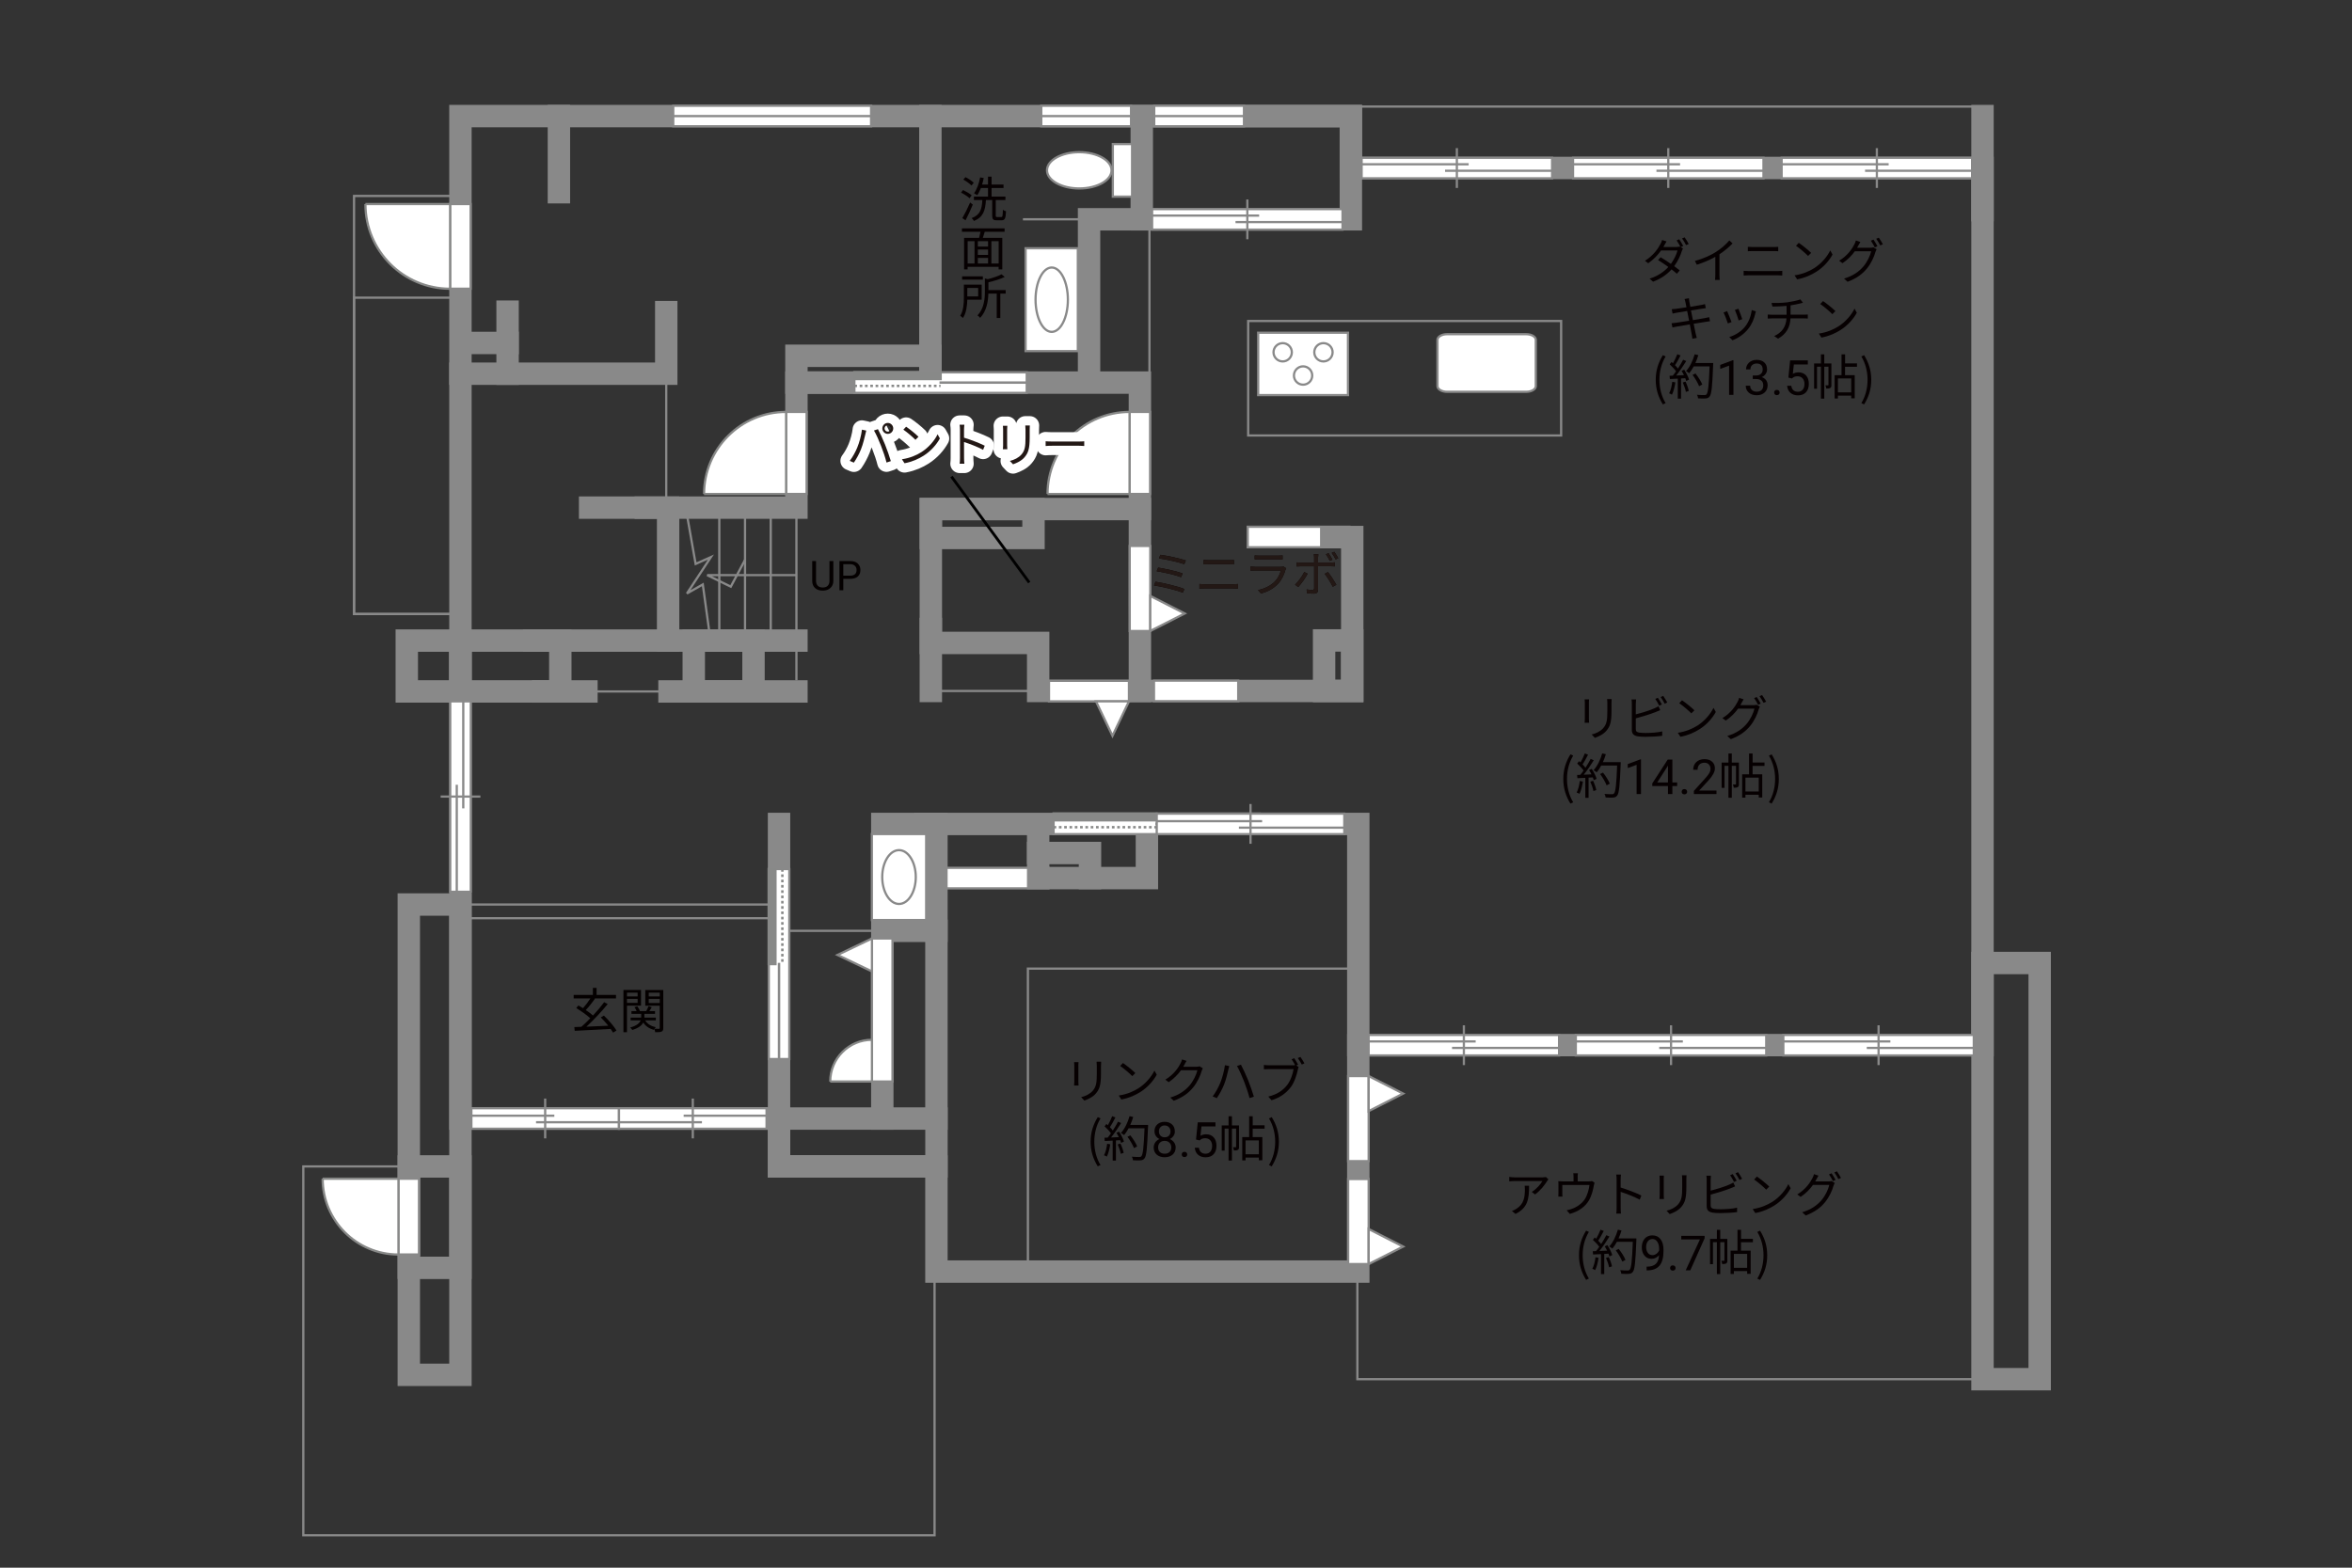 <?xml version="1.0" encoding="UTF-8"?><svg xmlns="http://www.w3.org/2000/svg" viewBox="0 0 630 420"><rect x="0" y="0" width="630" height="420" fill="#333333" stroke="none"/><defs><style>.cls-1,.cls-2,.cls-3,.cls-4,.cls-5,.cls-6,.cls-7{fill:none;}.cls-1,.cls-8,.cls-9,.cls-10,.cls-11,.cls-12{stroke-width:0px;}.cls-13{stroke:#000;stroke-width:.75px;}.cls-13,.cls-2{stroke-linejoin:round;}.cls-13,.cls-9{fill:#231815;}.cls-14,.cls-15,.cls-5{stroke-width:.6px;}.cls-14,.cls-15,.cls-10{fill:#fff;}.cls-14,.cls-4,.cls-6{stroke:#888988;}.cls-15,.cls-3,.cls-5,.cls-7{stroke:#898989;}.cls-2{stroke:#fff;stroke-width:5px;}.cls-3,.cls-4,.cls-6{stroke-width:.65px;}.cls-6{stroke-dasharray:0 0 0 0 .71 0 0 .71;}.cls-8{fill:#888988;}.cls-11{fill:#040000;}.cls-12{fill:#060001;}.cls-7{stroke-linecap:square;stroke-width:6px;}</style></defs><g id="kan"><polygon class="cls-15" points="248.08 238 248.08 232.5 280.83 232.5 280.83 238 248.08 238 248.08 238"/><rect class="cls-5" x="94.83" y="52.5" width="28.5" height="112"/><rect class="cls-5" x="94.83" y="79.75" width="29" height="84.75"/><line class="cls-5" x1="178.46" y1="100.12" x2="178.46" y2="136"/><line class="cls-5" x1="213.33" y1="136" x2="213.33" y2="173.5"/><line class="cls-5" x1="206.45" y1="136" x2="206.45" y2="173.5"/><line class="cls-5" x1="199.56" y1="136" x2="199.56" y2="173.5"/><line class="cls-5" x1="192.67" y1="136" x2="192.67" y2="173.5"/><polyline class="cls-5" points="183.67 136 186.33 151.08 190.42 149.25 184 159 188.25 156.58 190.17 170.58"/><polyline class="cls-5" points="213.33 154.08 189.42 154.08 195.75 157.17 199.56 150"/><line class="cls-5" x1="179.33" y1="185.25" x2="150.08" y2="185.25"/><line class="cls-5" x1="213.33" y1="170.25" x2="213.33" y2="182.25"/><line class="cls-5" x1="280.58" y1="185.12" x2="249.33" y2="185.12"/><rect class="cls-5" x="123.33" y="242.33" width="85.33" height="3.67"/><polyline class="cls-5" points="113.33 312.5 81.24 312.5 81.24 411.32 250.33 411.32 250.33 336"/><line class="cls-5" x1="238.58" y1="249.38" x2="208.67" y2="249.38"/><rect class="cls-5" x="275.33" y="259.5" width="88.5" height="81.17"/><rect class="cls-5" x="363.58" y="281" width="167.44" height="88.5"/><rect class="cls-5" x="334.33" y="86" width="83.83" height="30.67"/><polyline class="cls-5" points="307.89 102.5 307.89 58.75 274 58.75"/><line class="cls-5" x1="355.33" y1="28.55" x2="533.63" y2="28.55"/></g><g id="_外壁"><polygon class="cls-15" points="334.21 146.62 334.21 141.12 361.46 141.12 361.46 146.62 334.21 146.62 334.21 146.62"/><polygon class="cls-7" points="128.58 31.1 361.84 31.1 361.84 45 531.03 45 531.03 280 363.83 280 363.83 340.67 250.83 340.67 250.83 312.5 208.67 312.5 208.67 299.67 123.33 299.67 123.33 31.1 128.58 31.1"/><line class="cls-7" x1="531.03" y1="56.33" x2="531.03" y2="31.1"/><rect class="cls-7" x="109.5" y="242.33" width="13.83" height="126"/><rect class="cls-7" x="109.5" y="312.5" width="13.83" height="27.17"/><rect class="cls-7" x="108.96" y="171.62" width="14.37" height="13.62"/><rect class="cls-7" x="123.33" y="171.62" width="26.75" height="13.62"/><line class="cls-7" x1="143.08" y1="171.62" x2="213.33" y2="171.62"/><line class="cls-7" x1="145.46" y1="185.25" x2="157.08" y2="185.25"/><line class="cls-7" x1="179.33" y1="185.25" x2="213.33" y2="185.25"/><rect class="cls-7" x="185.83" y="171.62" width="16" height="13.62"/><polyline class="cls-7" points="178.96 171.62 178.96 136 158.07 136"/><polyline class="cls-7" points="172.96 136 213.33 136 213.33 102.5 249.21 102.5 249.21 31.1"/><rect class="cls-7" x="305.83" y="31.1" width="56.01" height="27.65"/><polyline class="cls-7" points="307.33 58.75 291.71 58.75 291.71 102.5 245.58 102.5 305.33 102.5 305.33 185.12 324.71 185.12 362.21 185.12 362.21 143.88 356.58 143.88"/><polyline class="cls-7" points="305.33 185.12 278.08 185.12 278.08 172.25 249.33 172.25 249.33 136.38 305.33 136.38"/><rect class="cls-7" x="249.33" y="136.38" width="27.5" height="7.75"/><line class="cls-7" x1="249.33" y1="168.5" x2="249.33" y2="185.12"/><polyline class="cls-7" points="178.46 83.62 178.46 100.12 123.33 100.12"/><line class="cls-7" x1="135.96" y1="83.5" x2="135.96" y2="100.12"/><line class="cls-7" x1="135.96" y1="91.88" x2="124.58" y2="91.88"/><line class="cls-7" x1="149.71" y1="51.5" x2="149.71" y2="31.1"/><rect class="cls-7" x="213.33" y="95.32" width="35.87" height="7.18"/><rect class="cls-7" x="208.67" y="299.67" width="42.17" height="12.83"/><line class="cls-7" x1="208.67" y1="299.67" x2="208.67" y2="220.75"/><polyline class="cls-7" points="250.83 299.67 250.83 220.75 236.33 220.75"/><polyline class="cls-7" points="247.83 220.75 363.83 220.75 363.83 280"/><polyline class="cls-7" points="307.21 222.62 307.21 235.25 278.08 235.25 278.08 223"/><polyline class="cls-7" points="278.08 228.53 291.96 228.53 291.96 235.25"/><polyline class="cls-7" points="250.83 249.38 236.33 249.38 236.33 299.67"/><rect class="cls-7" x="531.03" y="258" width="15.31" height="111.5"/><rect class="cls-7" x="354.67" y="171.58" width="7.54" height="13.54"/></g><g id="_建距"><polygon class="cls-15" points="282.21 220.75 282.21 223.48 337.45 223.48 337.45 217.98 282.21 217.98 282.21 220.75"/><rect class="cls-8" x="282.21" y="217.98" width="27.62" height="1.78"/><rect class="cls-4" x="282.21" y="217.98" width="27.62" height="1.78"/><line class="cls-6" x1="282.21" y1="221.62" x2="309.83" y2="221.62"/><path class="cls-10" d="m309.83,220.72l27.62.07-27.62-.07Z"/><line class="cls-3" x1="309.48" y1="220.72" x2="337.52" y2="220.72"/><polygon class="cls-15" points="305.33 132.34 308.06 132.34 308.06 110.36 302.56 110.36 302.56 132.34 305.33 132.34"/><path class="cls-14" d="m280.59,132.34h21.97v-21.98c-12.14,0-21.97,9.84-21.97,21.98"/><polygon class="cls-15" points="213.33 132.34 216.06 132.34 216.06 110.36 210.56 110.36 210.56 132.34 213.33 132.34"/><path class="cls-14" d="m188.59,132.34h21.97v-21.98c-12.14,0-21.97,9.84-21.97,21.98"/><polygon class="cls-15" points="109.5 315.79 112.23 315.79 112.23 336.09 106.73 336.09 106.73 315.79 109.5 315.79"/><path class="cls-14" d="m86.42,315.79h20.31v20.31c-11.22,0-20.31-9.09-20.31-20.31"/><polygon class="cls-15" points="123.33 54.67 126.06 54.67 126.06 77.35 120.56 77.35 120.56 54.67 123.33 54.67"/><path class="cls-14" d="m97.88,54.67h22.68v22.69c-12.53,0-22.68-10.16-22.68-22.69"/><polygon class="cls-15" points="302.4 185.12 302.4 182.4 280.98 182.4 280.98 187.9 302.4 187.9 302.4 185.12"/><line class="cls-1" x1="280.98" y1="185.13" x2="302.4" y2="185.12"/><polygon class="cls-15" points="302.4 187.9 297.99 197.13 293.57 187.9 302.4 187.9"/><polygon class="cls-15" points="236.33 251.43 239.06 251.43 239.06 289.75 233.56 289.75 233.56 251.43 236.33 251.43"/><polygon class="cls-15" points="233.56 251.43 224.33 255.84 233.56 260.25 233.56 251.43"/><polygon class="cls-15" points="305.33 169.05 302.61 169.05 302.6 146.27 308.11 146.27 308.11 169.05 305.33 169.05"/><line class="cls-1" x1="305.33" y1="146.27" x2="305.33" y2="169.05"/><polygon class="cls-15" points="308.11 169.05 317.34 164.36 308.11 159.66 308.11 169.05"/><polygon class="cls-15" points="363.83 288.29 361.11 288.29 361.11 311.08 366.61 311.08 366.61 288.29 363.83 288.29"/><line class="cls-1" x1="363.83" y1="311.08" x2="363.83" y2="288.29"/><polygon class="cls-15" points="366.61 288.29 375.84 292.98 366.61 297.68 366.61 288.29"/><polygon class="cls-15" points="363.83 338.66 361.11 338.66 361.11 315.87 366.61 315.87 366.61 338.66 363.83 338.66"/><line class="cls-1" x1="363.83" y1="315.87" x2="363.83" y2="338.66"/><polygon class="cls-15" points="366.61 338.66 375.84 333.97 366.61 329.27 366.61 338.66"/><polygon class="cls-15" points="278.91 31.1 278.91 33.83 302.96 33.83 302.96 28.33 278.91 28.33 278.91 31.1"/><line class="cls-5" x1="302.96" y1="31.1" x2="278.91" y2="31.1"/><polygon class="cls-15" points="309.16 31.1 309.16 33.83 333.21 33.83 333.21 28.33 309.16 28.33 309.16 31.1"/><line class="cls-5" x1="333.21" y1="31.1" x2="309.16" y2="31.1"/><polygon class="cls-15" points="180.33 31.1 180.33 33.83 233.33 33.83 233.33 28.33 180.33 28.33 180.33 31.1"/><line class="cls-5" x1="233.33" y1="31.1" x2="180.33" y2="31.1"/><polygon class="cls-15" points="309.1 185.12 309.1 187.85 331.67 187.85 331.67 182.35 309.1 182.35 309.1 185.12"/><polygon class="cls-15" points="309.84 220.75 309.84 223.48 360.08 223.48 360.08 217.98 309.84 217.98 309.84 220.75"/><line class="cls-5" x1="334.96" y1="215.4" x2="334.96" y2="226.06"/><line class="cls-5" x1="338.07" y1="220" x2="309.84" y2="220"/><line class="cls-5" x1="360.08" y1="221.74" x2="331.85" y2="221.74"/><polygon class="cls-15" points="228.85 102.53 228.85 105.26 275.02 105.26 275.02 99.76 228.85 99.76 228.85 102.53"/><rect class="cls-8" x="228.85" y="99.76" width="23.09" height="1.78"/><rect class="cls-4" x="228.85" y="99.76" width="23.09" height="1.78"/><line class="cls-6" x1="228.85" y1="103.39" x2="251.94" y2="103.39"/><path class="cls-10" d="m251.94,102.5l23.09.07-23.09-.07Z"/><line class="cls-3" x1="251.65" y1="102.5" x2="275.08" y2="102.5"/><polygon class="cls-15" points="208.69 232.83 211.42 232.83 211.42 283.73 205.92 283.73 205.92 232.83 208.69 232.83"/><rect class="cls-8" x="205.92" y="232.83" width="1.78" height="25.45"/><rect class="cls-4" x="205.92" y="232.83" width="1.78" height="25.45"/><line class="cls-6" x1="209.56" y1="232.83" x2="209.56" y2="258.28"/><path class="cls-10" d="m208.67,258.28l.07,25.45-.07-25.45Z"/><line class="cls-3" x1="208.67" y1="257.96" x2="208.67" y2="283.8"/><path class="cls-14" d="m222.38,289.75h11.18v-11.18c-6.17,0-11.18,5-11.18,11.18"/><polygon class="cls-15" points="126.26 299.67 126.26 302.4 165.8 302.4 165.8 296.9 126.26 296.9 126.26 299.67"/><line class="cls-5" x1="146.03" y1="294.32" x2="146.03" y2="304.98"/><line class="cls-5" x1="148.48" y1="298.91" x2="126.26" y2="298.91"/><line class="cls-5" x1="165.8" y1="300.66" x2="143.58" y2="300.66"/><polygon class="cls-15" points="123.33 187.9 120.6 187.9 120.6 238.92 126.11 238.92 126.11 187.9 123.33 187.9"/><line class="cls-5" x1="128.68" y1="213.41" x2="118.03" y2="213.41"/><line class="cls-5" x1="124.09" y1="216.57" x2="124.09" y2="187.9"/><line class="cls-5" x1="122.35" y1="238.92" x2="122.35" y2="210.25"/><polygon class="cls-15" points="205.33 299.67 205.33 302.4 165.8 302.4 165.8 296.9 205.33 296.9 205.33 299.67"/><line class="cls-5" x1="185.57" y1="294.32" x2="185.57" y2="304.98"/><line class="cls-5" x1="183.12" y1="298.91" x2="205.33" y2="298.91"/><line class="cls-5" x1="165.8" y1="300.66" x2="188.02" y2="300.66"/><polygon class="cls-15" points="359.61 58.75 359.61 56.02 308.6 56.02 308.6 61.52 359.61 61.52 359.61 58.75"/><line class="cls-5" x1="334.11" y1="64.1" x2="334.11" y2="53.44"/><line class="cls-5" x1="330.94" y1="59.5" x2="359.61" y2="59.5"/><line class="cls-5" x1="308.6" y1="57.76" x2="337.27" y2="57.76"/><polygon class="cls-15" points="415.74 45 415.74 42.27 364.72 42.27 364.72 47.77 415.74 47.77 415.74 45"/><line class="cls-5" x1="390.23" y1="50.35" x2="390.23" y2="39.69"/><line class="cls-5" x1="387.07" y1="45.75" x2="415.74" y2="45.75"/><line class="cls-5" x1="364.72" y1="44.01" x2="393.39" y2="44.01"/><polygon class="cls-15" points="472.36 45 472.36 42.27 421.35 42.27 421.35 47.77 472.36 47.77 472.36 45"/><line class="cls-5" x1="446.86" y1="50.35" x2="446.86" y2="39.69"/><line class="cls-5" x1="443.69" y1="45.75" x2="472.36" y2="45.75"/><line class="cls-5" x1="421.35" y1="44.01" x2="450.02" y2="44.01"/><polygon class="cls-15" points="528.24 45 528.24 42.27 477.22 42.27 477.22 47.77 528.24 47.77 528.24 45"/><line class="cls-5" x1="502.73" y1="50.35" x2="502.73" y2="39.69"/><line class="cls-5" x1="499.57" y1="45.75" x2="528.24" y2="45.75"/><line class="cls-5" x1="477.22" y1="44.01" x2="505.89" y2="44.01"/><polygon class="cls-15" points="417.61 280 417.61 277.27 366.6 277.27 366.6 282.77 417.61 282.77 417.61 280"/><line class="cls-5" x1="392.11" y1="285.35" x2="392.11" y2="274.69"/><line class="cls-5" x1="388.94" y1="280.75" x2="417.61" y2="280.75"/><line class="cls-5" x1="366.6" y1="279.01" x2="395.27" y2="279.01"/><polygon class="cls-15" points="473.1 280 473.1 277.27 422.09 277.27 422.09 282.77 473.1 282.77 473.1 280"/><line class="cls-5" x1="447.6" y1="285.35" x2="447.6" y2="274.69"/><line class="cls-5" x1="444.44" y1="280.75" x2="473.1" y2="280.75"/><line class="cls-5" x1="422.09" y1="279.01" x2="450.76" y2="279.01"/><polygon class="cls-15" points="528.7 280 528.7 277.27 477.68 277.27 477.68 282.77 528.7 282.77 528.7 280"/><line class="cls-5" x1="503.19" y1="285.35" x2="503.19" y2="274.69"/><line class="cls-5" x1="500.03" y1="280.75" x2="528.7" y2="280.75"/><line class="cls-5" x1="477.68" y1="279.01" x2="506.35" y2="279.01"/><path class="cls-15" d="m411.37,91.04c0-.84-1.16-1.51-2.58-1.51h-21.16c-1.42,0-2.59.67-2.59,1.51v12.41c0,.83,1.16,1.52,2.59,1.52h21.16c1.43,0,2.58-.68,2.58-1.52v-12.41Z"/><rect class="cls-15" x="337.01" y="89.14" width="24.06" height="16.71"/><path class="cls-15" d="m352.04,94.38c0,1.35,1.1,2.45,2.45,2.45s2.46-1.1,2.46-2.45-1.1-2.45-2.46-2.45-2.45,1.1-2.45,2.45Z"/><path class="cls-15" d="m341.12,94.38c0,1.35,1.11,2.45,2.46,2.45s2.45-1.1,2.45-2.45-1.1-2.45-2.45-2.45-2.46,1.1-2.46,2.45Z"/><path class="cls-15" d="m346.59,100.61c0,1.35,1.1,2.45,2.45,2.45s2.45-1.09,2.45-2.45-1.1-2.46-2.45-2.46-2.45,1.1-2.45,2.46Z"/><rect class="cls-15" x="298.08" y="38.59" width="5.16" height="14.09"/><path class="cls-15" d="m289.09,50.49c4.77,0,8.65-2.17,8.65-4.86,0-2.68-3.88-4.86-8.65-4.86s-8.64,2.17-8.64,4.86c0,2.68,3.87,4.86,8.64,4.86Z"/><rect class="cls-15" x="274.71" y="66.51" width="14" height="27.55"/><path class="cls-5" d="m281.71,71.67c2.39,0,4.33,3.86,4.33,8.62s-1.94,8.62-4.33,8.62-4.33-3.86-4.33-8.62,1.94-8.62,4.33-8.62Z"/><rect class="cls-15" x="233.54" y="223.45" width="14.54" height="23.04"/><path class="cls-5" d="m240.81,227.76c2.48,0,4.49,3.23,4.49,7.21s-2.01,7.21-4.49,7.21-4.5-3.23-4.5-7.21,2.02-7.21,4.5-7.21Z"/></g><g id="_文字"><path class="cls-11" d="m164.21,276.63c-.17-.29-.38-.62-.64-.97-3.5.19-7.19.38-9.63.51l-.1-1.01c.56-.01,1.2-.04,1.89-.07.74-.65,1.57-1.44,2.39-2.29-.96-.87-2.52-1.98-3.77-2.74l.6-.69c.38.22.79.47,1.21.73.68-.75,1.44-1.77,1.98-2.61h-4.48v-.95h5.15v-1.88h.99v1.88h5.2v.95h-5.79l.16.07c-.73,1.03-1.66,2.21-2.47,3.04.73.49,1.43,1,1.94,1.46,1.12-1.2,2.18-2.46,2.99-3.56l.95.49c-1.62,2-3.84,4.36-5.71,6.07,1.79-.08,3.85-.17,5.86-.26-.62-.78-1.34-1.57-2-2.22l.83-.49c1.3,1.22,2.7,2.89,3.37,3.99l-.9.57Z"/><path class="cls-11" d="m167.94,269.41v7.14h-.95v-11.32h4.71v4.19h-3.76Zm0-3.46v1h2.85v-1h-2.85Zm2.85,2.74v-1.08h-2.85v1.08h2.85Zm6.88,6.7c0,.52-.1.81-.46.98-.33.16-.88.17-1.7.17-.03-.23-.14-.61-.26-.86-.05.08-.1.16-.13.22-1.27-.34-2.22-1.01-2.82-1.95-.38.73-1.2,1.46-2.93,1.99-.12-.18-.38-.48-.57-.65,1.83-.51,2.55-1.25,2.81-1.92h-2.69v-.74h2.83v-1.01h-2.61v-.73h1.39c-.13-.34-.35-.75-.58-1.05l.75-.25c.31.4.61.94.7,1.3h1.69c.22-.4.49-.94.62-1.33l.87.29c-.22.35-.46.73-.66,1.04h1.53v.73h-2.85v1.01h3.07v.74h-2.86c.55.92,1.52,1.56,2.85,1.82-.12.1-.26.27-.38.43.55.03,1.05.03,1.21.01.17,0,.22-.07.22-.25v-5.95h-3.87v-4.2h4.82v10.17Zm-3.9-9.44v1h2.95v-1h-2.95Zm2.95,2.77v-1.11h-2.95v1.11h2.95Z"/><path class="cls-11" d="m230.87,115.11l1.16.25c-.08.29-.18.66-.23.94-.18.82-.64,2.74-1.18,4.07-.48,1.2-1.18,2.53-1.91,3.57l-1.1-.47c.82-1.08,1.55-2.44,2-3.54.56-1.34,1.1-3.31,1.27-4.82Zm3.24.22l1.05-.35c.52.94,1.35,2.73,1.9,4.11.53,1.29,1.22,3.28,1.56,4.45l-1.16.38c-.32-1.33-.92-3.08-1.47-4.47-.52-1.34-1.31-3.15-1.89-4.11Zm3.69-2.02c.79,0,1.46.66,1.46,1.47s-.66,1.46-1.46,1.46-1.46-.65-1.46-1.46.65-1.47,1.46-1.47Zm0,2.33c.47,0,.86-.39.86-.86s-.39-.87-.86-.87-.86.39-.86.87.38.86.86.86Z"/><path class="cls-11" d="m246.8,121.13c2-1.26,3.59-3.19,4.34-4.78l.62,1.11c-.88,1.62-2.41,3.39-4.37,4.63-1.3.82-2.94,1.61-5.11,2.02l-.69-1.07c2.27-.34,3.97-1.13,5.2-1.9Zm-.77-4.12l-.82.82c-.65-.68-2.27-2.07-3.24-2.72l.74-.79c.92.61,2.59,1.96,3.31,2.69Z"/><path class="cls-11" d="m257.14,115.14c0-.36-.03-.95-.1-1.35h1.27c-.04.4-.09.96-.09,1.35v2.12c1.72.52,4.19,1.46,5.55,2.15l-.44,1.1c-1.42-.77-3.67-1.64-5.11-2.09.01,1.95.01,3.91.01,4.29,0,.4.03,1.1.08,1.53h-1.26c.06-.42.09-1.05.09-1.53v-7.57Z"/><path class="cls-11" d="m269.77,115.02v4.34c0,.33.03.75.05.99h-1.2c.03-.19.07-.61.07-1v-4.33c0-.23-.03-.69-.05-.94h1.18c-.03.25-.05.62-.05.94Zm6.04.09v2.11c0,3.12-.43,4.15-1.37,5.27-.84,1.01-2.15,1.57-3.09,1.9l-.85-.9c1.2-.3,2.3-.82,3.11-1.73.92-1.08,1.08-2.13,1.08-4.59v-2.05c0-.44-.03-.81-.06-1.13h1.22c-.03.32-.04.69-.04,1.13Z"/><path class="cls-11" d="m281.9,118.29h7.12c.65,0,1.12-.04,1.4-.07v1.27c-.26-.01-.81-.07-1.39-.07h-7.14c-.72,0-1.4.03-1.81.07v-1.27c.39.03,1.08.07,1.81.07Z"/><path class="cls-2" d="m230.87,115.11l1.16.25c-.08.29-.18.66-.23.94-.18.82-.64,2.74-1.18,4.07-.48,1.2-1.18,2.53-1.91,3.57l-1.1-.47c.82-1.08,1.55-2.44,2-3.54.56-1.34,1.1-3.31,1.27-4.82Zm3.24.22l1.05-.35c.52.94,1.35,2.73,1.9,4.11.53,1.29,1.22,3.28,1.56,4.45l-1.16.38c-.32-1.33-.92-3.08-1.47-4.47-.52-1.34-1.31-3.15-1.89-4.11Zm3.69-2.02c.79,0,1.46.66,1.46,1.47s-.66,1.46-1.46,1.46-1.46-.65-1.46-1.46.65-1.47,1.46-1.47Zm0,2.33c.47,0,.86-.39.86-.86s-.39-.87-.86-.87-.86.39-.86.87.38.86.86.86Z"/><path class="cls-2" d="m246.8,121.13c2-1.26,3.59-3.19,4.34-4.78l.62,1.11c-.88,1.62-2.41,3.39-4.37,4.63-1.3.82-2.94,1.61-5.11,2.02l-.69-1.07c2.27-.34,3.97-1.13,5.2-1.9Zm-.77-4.12l-.82.82c-.65-.68-2.27-2.07-3.24-2.72l.74-.79c.92.61,2.59,1.96,3.31,2.69Z"/><path class="cls-2" d="m257.14,115.14c0-.36-.03-.95-.1-1.35h1.27c-.04.4-.09.96-.09,1.35v2.12c1.72.52,4.19,1.46,5.55,2.15l-.44,1.1c-1.42-.77-3.67-1.64-5.11-2.09.01,1.95.01,3.91.01,4.29,0,.4.03,1.1.08,1.53h-1.26c.06-.42.09-1.05.09-1.53v-7.57Z"/><path class="cls-2" d="m269.77,115.02v4.34c0,.33.03.75.05.99h-1.2c.03-.19.07-.61.07-1v-4.33c0-.23-.03-.69-.05-.94h1.18c-.03.25-.05.62-.05.94Zm6.04.09v2.11c0,3.12-.43,4.15-1.37,5.27-.84,1.01-2.15,1.57-3.09,1.9l-.85-.9c1.2-.3,2.3-.82,3.11-1.73.92-1.08,1.08-2.13,1.08-4.59v-2.05c0-.44-.03-.81-.06-1.13h1.22c-.03.32-.04.69-.04,1.13Z"/><path class="cls-2" d="m281.9,118.29h7.12c.65,0,1.12-.04,1.4-.07v1.27c-.26-.01-.81-.07-1.39-.07h-7.14c-.72,0-1.4.03-1.81.07v-1.27c.39.03,1.08.07,1.81.07Z"/><path class="cls-9" d="m230.87,115.11l1.16.25c-.08.29-.18.66-.23.94-.18.82-.64,2.74-1.18,4.07-.48,1.2-1.18,2.53-1.91,3.57l-1.1-.47c.82-1.08,1.55-2.44,2-3.54.56-1.34,1.1-3.31,1.27-4.82Zm3.24.22l1.05-.35c.52.94,1.35,2.73,1.9,4.11.53,1.29,1.22,3.28,1.56,4.45l-1.16.38c-.32-1.33-.92-3.08-1.47-4.47-.52-1.34-1.31-3.15-1.89-4.11Zm3.69-2.02c.79,0,1.46.66,1.46,1.47s-.66,1.46-1.46,1.46-1.46-.65-1.46-1.46.65-1.47,1.46-1.47Zm0,2.33c.47,0,.86-.39.86-.86s-.39-.87-.86-.87-.86.39-.86.87.38.86.86.86Z"/><path class="cls-9" d="m246.8,121.13c2-1.26,3.59-3.19,4.34-4.78l.62,1.11c-.88,1.62-2.41,3.39-4.37,4.63-1.3.82-2.94,1.61-5.11,2.02l-.69-1.07c2.27-.34,3.97-1.13,5.2-1.9Zm-.77-4.12l-.82.82c-.65-.68-2.27-2.07-3.24-2.72l.74-.79c.92.61,2.59,1.96,3.31,2.69Z"/><path class="cls-9" d="m257.14,115.14c0-.36-.03-.95-.1-1.35h1.27c-.04.4-.09.96-.09,1.35v2.12c1.72.52,4.19,1.46,5.55,2.15l-.44,1.1c-1.42-.77-3.67-1.64-5.11-2.09.01,1.95.01,3.91.01,4.29,0,.4.03,1.1.08,1.53h-1.26c.06-.42.09-1.05.09-1.53v-7.57Z"/><path class="cls-9" d="m269.77,115.02v4.34c0,.33.03.75.05.99h-1.2c.03-.19.07-.61.07-1v-4.33c0-.23-.03-.69-.05-.94h1.18c-.03.25-.05.62-.05.94Zm6.04.09v2.11c0,3.12-.43,4.15-1.37,5.27-.84,1.01-2.15,1.57-3.09,1.9l-.85-.9c1.2-.3,2.3-.82,3.11-1.73.92-1.08,1.08-2.13,1.08-4.59v-2.05c0-.44-.03-.81-.06-1.13h1.22c-.03.32-.04.69-.04,1.13Z"/><path class="cls-9" d="m281.9,118.29h7.12c.65,0,1.12-.04,1.4-.07v1.27c-.26-.01-.81-.07-1.39-.07h-7.14c-.72,0-1.4.03-1.81.07v-1.27c.39.03,1.08.07,1.81.07Z"/><path class="cls-11" d="m317.25,157.8l-.44,1c-1.73-.75-5.59-1.63-7.7-1.96l.4-.99c2.18.34,5.95,1.23,7.73,1.95Zm-.47-4.17l-.42,1c-1.51-.6-4.68-1.31-6.53-1.59l.39-.98c1.78.3,4.93.96,6.55,1.56Zm.86-3.48l-.42,1c-1.59-.57-4.99-1.31-6.79-1.55l.38-.96c1.69.21,5.19.94,6.83,1.51Z"/><path class="cls-11" d="m322.64,156.52h7.79c.39,0,.81-.03,1.18-.06v1.25c-.39-.04-.83-.07-1.18-.07h-7.79c-.47,0-.92.04-1.37.07v-1.25c.44.03.9.06,1.37.06Zm1.04-6.45h5.56c.47,0,.92-.01,1.29-.05v1.17c-.36-.03-.86-.04-1.29-.04h-5.56c-.46,0-.88.03-1.29.04v-1.17c.42.03.86.05,1.29.05Z"/><path class="cls-11" d="m344.33,152.6c-.35,1.29-.94,2.64-1.9,3.69-1.37,1.5-2.99,2.26-4.65,2.72l-.81-.92c1.85-.38,3.47-1.21,4.58-2.38.79-.83,1.31-1.94,1.55-2.87h-6.9c-.31,0-.81.01-1.27.04v-1.09c.48.05.92.08,1.27.08h6.85c.3,0,.57-.03.72-.1l.74.47c-.06.12-.14.29-.17.38Zm-7.07-3.74h5.11c.42,0,.87-.01,1.18-.06v1.08c-.31-.03-.75-.04-1.2-.04h-5.1c-.4,0-.82.01-1.17.04v-1.08c.34.05.75.06,1.17.06Z"/><path class="cls-11" d="m347.77,157.27l-.9-.6c.86-.81,1.98-2.35,2.48-3.41l.91.44c-.55,1.12-1.77,2.77-2.5,3.56Zm5.28-7.88v1.33h3.43c.31,0,.74-.03,1.07-.06v1.08c-.35-.03-.74-.03-1.05-.03h-3.45v6.29c0,.69-.34,1.04-1.12,1.04-.55,0-1.33-.04-1.85-.09l-.09-1.04c.56.1,1.16.16,1.5.16s.51-.16.51-.49v-5.86h-3.61c-.39,0-.75.01-1.1.04v-1.09c.36.04.69.06,1.1.06h3.61v-1.34c0-.29-.04-.73-.09-.92h1.22c-.04.18-.08.65-.08.94Zm4.9,7.28l-.96.53c-.51-1.01-1.48-2.64-2.17-3.46l.88-.47c.69.83,1.73,2.46,2.25,3.39Zm-1.05-6.72l-.7.31c-.26-.53-.68-1.27-1.03-1.77l.69-.29c.33.46.77,1.21,1.04,1.74Zm1.56-.39l-.7.31c-.29-.56-.69-1.26-1.05-1.74l.69-.3c.34.48.82,1.25,1.07,1.73Z"/><path class="cls-9" d="m317.25,157.8l-.44,1c-1.73-.75-5.59-1.63-7.7-1.96l.4-.99c2.18.34,5.95,1.23,7.73,1.95Zm-.47-4.17l-.42,1c-1.51-.6-4.68-1.31-6.53-1.59l.39-.98c1.78.3,4.93.96,6.55,1.56Zm.86-3.48l-.42,1c-1.59-.57-4.99-1.31-6.79-1.55l.38-.96c1.69.21,5.19.94,6.83,1.51Z"/><path class="cls-9" d="m322.64,156.52h7.79c.39,0,.81-.03,1.18-.06v1.25c-.39-.04-.83-.07-1.18-.07h-7.79c-.47,0-.92.04-1.37.07v-1.25c.44.03.9.06,1.37.06Zm1.04-6.45h5.56c.47,0,.92-.01,1.29-.05v1.17c-.36-.03-.86-.04-1.29-.04h-5.56c-.46,0-.88.03-1.29.04v-1.17c.42.03.86.05,1.29.05Z"/><path class="cls-9" d="m344.33,152.6c-.35,1.29-.94,2.64-1.9,3.69-1.37,1.5-2.99,2.26-4.65,2.72l-.81-.92c1.85-.38,3.47-1.21,4.58-2.38.79-.83,1.31-1.94,1.55-2.87h-6.9c-.31,0-.81.01-1.27.04v-1.09c.48.05.92.08,1.27.08h6.85c.3,0,.57-.03.72-.1l.74.47c-.06.12-.14.29-.17.38Zm-7.07-3.74h5.11c.42,0,.87-.01,1.18-.06v1.08c-.31-.03-.75-.04-1.2-.04h-5.1c-.4,0-.82.01-1.17.04v-1.08c.34.05.75.06,1.17.06Z"/><path class="cls-9" d="m347.77,157.27l-.9-.6c.86-.81,1.98-2.35,2.48-3.41l.91.44c-.55,1.12-1.77,2.77-2.5,3.56Zm5.28-7.88v1.33h3.43c.31,0,.74-.03,1.07-.06v1.08c-.35-.03-.74-.03-1.05-.03h-3.45v6.29c0,.69-.34,1.04-1.12,1.04-.55,0-1.33-.04-1.85-.09l-.09-1.04c.56.1,1.16.16,1.5.16s.51-.16.51-.49v-5.86h-3.61c-.39,0-.75.01-1.1.04v-1.09c.36.04.69.06,1.1.06h3.61v-1.34c0-.29-.04-.73-.09-.92h1.22c-.04.18-.08.65-.08.94Zm4.9,7.28l-.96.53c-.51-1.01-1.48-2.64-2.17-3.46l.88-.47c.69.83,1.73,2.46,2.25,3.39Zm-1.05-6.72l-.7.31c-.26-.53-.68-1.27-1.03-1.77l.69-.29c.33.46.77,1.21,1.04,1.74Zm1.56-.39l-.7.31c-.29-.56-.69-1.26-1.05-1.74l.69-.3c.34.48.82,1.25,1.07,1.73Z"/><path class="cls-12" d="m414.4,316.42c-.52.88-1.76,2.56-3.24,3.59l-.86-.69c1.2-.69,2.42-2.11,2.85-2.91h-7.41c-.48,0-.97.03-1.48.08v-1.18c.46.07,1,.12,1.48.12h7.46c.25,0,.71-.04.91-.08l.64.61c-.09.13-.26.33-.35.47Zm-8.46,8.8l-.96-.78c.36-.12.81-.33,1.17-.58,2.02-1.24,2.3-3.08,2.3-5.25,0-.31-.01-.6-.05-.94h1.17c0,3.52-.31,5.9-3.63,7.55Z"/><path class="cls-12" d="m422.6,315.3v1.21h2.91c.48,0,.73-.04.9-.1l.7.44c-.07.2-.14.53-.2.78-.17,1.04-.55,2.67-1.27,3.91-.97,1.7-2.77,3.03-5.15,3.68l-.85-.98c.44-.06.94-.21,1.35-.36,1.3-.42,2.73-1.39,3.52-2.61.7-1.11,1.12-2.68,1.24-3.8h-7.27v2.33c0,.23.01.57.05.78h-1.13c.03-.23.04-.58.04-.83v-2.29c0-.27,0-.71-.04-1,.38.04.75.05,1.21.05h2.87v-1.21c0-.27-.01-.57-.07-.97h1.25c-.07.4-.08.7-.08.97Z"/><path class="cls-12" d="m433.02,316.03c0-.36-.03-.95-.1-1.35h1.27c-.04.4-.09.96-.09,1.35v2.12c1.72.52,4.19,1.46,5.55,2.14l-.44,1.11c-1.42-.77-3.67-1.64-5.11-2.09.01,1.95.01,3.91.01,4.29,0,.4.03,1.1.08,1.53h-1.26c.07-.42.09-1.05.09-1.53v-7.57Z"/><path class="cls-12" d="m445.65,315.91v4.34c0,.33.03.75.05.99h-1.2c.03-.2.06-.61.06-1v-4.33c0-.23-.03-.69-.05-.94h1.18c-.03.25-.05.62-.05.94Zm6.05.09v2.11c0,3.12-.43,4.15-1.37,5.26-.85,1.01-2.15,1.57-3.09,1.9l-.84-.9c1.2-.3,2.3-.82,3.11-1.73.92-1.08,1.08-2.13,1.08-4.59v-2.05c0-.44-.03-.81-.07-1.13h1.22c-.03.33-.04.69-.04,1.13Z"/><path class="cls-12" d="m458.21,316.04v2.94c1.53-.38,3.59-1,4.94-1.59.39-.17.78-.36,1.14-.58l.46,1.04c-.36.16-.83.36-1.22.51-1.46.58-3.71,1.27-5.32,1.69v2.86c0,.66.27.83.91.96.4.07,1.08.1,1.72.1,1.38,0,3.37-.13,4.45-.42v1.18c-1.13.17-3.08.27-4.5.27-.77,0-1.55-.04-2.08-.13-1-.18-1.56-.64-1.56-1.69v-7.15c0-.31-.03-.75-.08-1.05h1.21c-.04.3-.06.69-.06,1.05Zm6.97.29l-.7.33c-.26-.53-.7-1.31-1.05-1.81l.69-.3c.33.47.79,1.26,1.07,1.78Zm1.46-.53l-.7.33c-.29-.57-.71-1.3-1.08-1.79l.69-.3c.34.48.84,1.29,1.09,1.77Z"/><path class="cls-12" d="m474.68,322.02c2-1.26,3.59-3.19,4.34-4.78l.62,1.1c-.88,1.62-2.4,3.39-4.37,4.63-1.3.82-2.94,1.61-5.11,2.02l-.69-1.07c2.28-.34,3.96-1.13,5.2-1.9Zm-.77-4.12l-.82.82c-.65-.68-2.28-2.07-3.24-2.72l.74-.79c.92.61,2.59,1.96,3.32,2.69Z"/><path class="cls-12" d="m486.52,315.97c-.09.18-.19.36-.3.55h3.52c.35,0,.64-.04.84-.12l.86.52c-.1.18-.23.48-.3.69-.35,1.31-1.14,3.07-2.3,4.49-1.18,1.44-2.74,2.63-5.17,3.54l-.95-.86c2.39-.7,4.02-1.87,5.2-3.26,1-1.18,1.81-2.87,2.07-4.06h-4.38c-.79,1.11-1.87,2.26-3.3,3.2l-.9-.66c2.24-1.34,3.51-3.24,4.08-4.39.13-.23.32-.7.4-1.04l1.2.4c-.21.34-.44.78-.57,1.01Zm5.14.14l-.7.31c-.26-.52-.7-1.31-1.05-1.79l.69-.3c.33.47.79,1.25,1.07,1.78Zm1.46-.53l-.7.31c-.29-.56-.71-1.3-1.08-1.78l.69-.3c.34.48.85,1.29,1.09,1.77Z"/><path class="cls-12" d="m422.94,336.29c0-2.55.71-4.65,1.91-6.59l.74.34c-1.13,1.86-1.66,4.04-1.66,6.25s.53,4.41,1.66,6.25l-.74.35c-1.2-1.95-1.91-4.04-1.91-6.6Z"/><path class="cls-12" d="m428.19,336.98c-.18,1.22-.49,2.47-.92,3.3-.16-.12-.55-.3-.75-.36.43-.79.7-1.95.85-3.09l.83.16Zm2.38-3.37c.53.83,1.1,1.94,1.29,2.64l-.77.36c-.05-.22-.13-.47-.25-.74l-1.13.07v5.41h-.87v-5.36l-2.12.1-.08-.87c.26,0,.56-.01.86-.03.29-.34.58-.73.87-1.16-.4-.58-1.09-1.31-1.7-1.86l.49-.64c.13.1.26.22.39.34.43-.73.88-1.7,1.16-2.42l.86.33c-.44.87-.99,1.91-1.48,2.61.31.31.58.62.79.9.53-.82,1.03-1.66,1.39-2.37l.83.36c-.75,1.22-1.79,2.76-2.69,3.87.65-.03,1.37-.06,2.08-.09-.2-.4-.42-.81-.64-1.16l.71-.31Zm.34,3.16c.38.79.75,1.82.87,2.5l-.77.26c-.12-.68-.48-1.72-.83-2.52l.73-.23Zm7.4-4.49c-.23,5.82-.42,7.84-.95,8.48-.3.38-.58.47-1.08.52-.43.04-1.22.03-2-.03-.03-.27-.13-.69-.31-.95.87.08,1.66.08,1.99.08.25,0,.42-.03.56-.2.43-.44.65-2.42.84-7.49h-4.26c-.36.69-.78,1.31-1.21,1.82-.18-.16-.61-.44-.84-.57,1-1.08,1.83-2.78,2.31-4.5l.97.22c-.22.73-.48,1.44-.79,2.12h4.77v.49Zm-3.76,5.72c-.3-.79-1.03-2.08-1.75-3.03l.78-.38c.73.91,1.51,2.14,1.82,2.96l-.85.44Z"/><path class="cls-12" d="m444.4,336.27c-.25.29-.54.53-.88.71s-.71.27-1.12.27c-.53,0-1-.13-1.39-.39s-.7-.63-.92-1.11c-.22-.48-.32-1-.32-1.58,0-.62.12-1.17.35-1.67.24-.5.57-.87,1-1.14.43-.26.93-.39,1.51-.39.91,0,1.63.34,2.16,1.03.53.68.79,1.62.79,2.8v.34c0,1.8-.36,3.11-1.07,3.94s-1.78,1.25-3.22,1.27h-.23v-1h.25c.97-.02,1.71-.27,2.23-.76.52-.49.8-1.26.85-2.32Zm-1.81,0c.39,0,.76-.12,1.09-.36.33-.24.57-.54.73-.9v-.47c0-.77-.17-1.4-.5-1.88-.33-.48-.76-.72-1.27-.72s-.93.2-1.24.59c-.31.4-.47.92-.47,1.56s.15,1.15.45,1.56.71.61,1.22.61Z"/><path class="cls-12" d="m447.35,339.72c0-.2.06-.37.18-.51.12-.14.3-.2.54-.2s.42.07.55.2c.12.14.19.3.19.51s-.06.36-.19.49c-.12.13-.31.2-.55.2s-.42-.07-.54-.2c-.12-.13-.18-.29-.18-.49Z"/><path class="cls-12" d="m456.59,331.75l-3.83,8.58h-1.23l3.81-8.28h-5v-.96h6.25v.66Z"/><path class="cls-12" d="m462.69,337.66c0,.39-.05.65-.3.81-.25.16-.58.18-1.08.18-.03-.25-.13-.62-.25-.87.35.01.61.01.71,0,.1,0,.13-.03.13-.13v-4.86h-1.12v8.55h-.9v-8.55h-1.05v5.9h-.78v-6.77h1.83v-2.44h.9v2.44h1.9v5.75Zm3.65-4.85v2.25h2.59v6.21h-.94v-.73h-3.56v.77h-.88v-6.25h1.85v-5.58h.95v2.42h3.18v.91h-3.18Zm1.65,3.13h-3.56v3.72h3.56v-3.72Z"/><path class="cls-12" d="m470.71,342.55c1.12-1.85,1.66-4.04,1.66-6.25s-.55-4.39-1.66-6.25l.73-.34c1.21,1.94,1.92,4.04,1.92,6.59s-.71,4.65-1.92,6.6l-.73-.35Z"/><path class="cls-12" d="m288.85,285.49v4.34c0,.33.03.75.05.99h-1.2c.03-.2.06-.61.06-1v-4.33c0-.23-.03-.69-.05-.94h1.18c-.03.25-.05.62-.05.94Zm6.05.09v2.11c0,3.12-.43,4.15-1.36,5.26-.85,1.01-2.15,1.57-3.09,1.9l-.85-.9c1.2-.3,2.3-.82,3.11-1.73.92-1.08,1.08-2.13,1.08-4.59v-2.05c0-.44-.03-.81-.06-1.13h1.22c-.03.33-.04.69-.04,1.13Z"/><path class="cls-12" d="m304.88,291.6c2-1.26,3.59-3.19,4.34-4.78l.62,1.1c-.88,1.62-2.41,3.39-4.37,4.63-1.3.82-2.94,1.61-5.11,2.02l-.69-1.07c2.28-.34,3.97-1.13,5.2-1.9Zm-.77-4.12l-.82.82c-.65-.68-2.28-2.07-3.24-2.72l.74-.79c.92.61,2.59,1.96,3.31,2.69Z"/><path class="cls-12" d="m317.25,285.25c-.09.18-.2.36-.31.55h3.52c.35,0,.64-.04.85-.13l.87.53c-.1.18-.23.48-.3.69-.35,1.31-1.16,3.07-2.31,4.47-1.18,1.44-2.73,2.64-5.17,3.54l-.94-.85c2.38-.7,4-1.88,5.19-3.26,1.01-1.2,1.81-2.87,2.08-4.06h-4.39c-.79,1.09-1.89,2.25-3.3,3.2l-.9-.68c2.24-1.34,3.52-3.22,4.08-4.39.13-.22.33-.69.4-1.03l1.21.39c-.22.34-.46.78-.57,1.03Z"/><path class="cls-12" d="m328.11,285.38l1.16.23c-.09.29-.18.68-.25.95-.17.81-.62,2.73-1.17,4.07-.48,1.2-1.2,2.52-1.92,3.58l-1.11-.47c.82-1.08,1.56-2.46,2-3.54.57-1.35,1.1-3.33,1.29-4.82Zm3.24.21l1.05-.35c.51.95,1.34,2.74,1.9,4.12.52,1.27,1.21,3.28,1.56,4.45l-1.16.38c-.33-1.33-.94-3.09-1.47-4.47-.52-1.34-1.33-3.15-1.89-4.12Z"/><path class="cls-12" d="m347.7,285.23l-.49.22.64.4c-.09.18-.14.39-.19.65-.29,1.37-.91,3.46-1.94,4.8-1.2,1.52-2.74,2.73-5.12,3.47l-.88-.98c2.52-.62,3.98-1.73,5.07-3.12.92-1.18,1.52-2.99,1.7-4.24h-6.66c-.51,0-.96.03-1.29.04v-1.16c.35.05.87.09,1.3.09h6.51c.17,0,.36,0,.56-.04-.27-.51-.65-1.14-.95-1.56l.71-.3c.3.44.77,1.22,1.03,1.72Zm1.7-.34l-.71.31c-.29-.53-.71-1.27-1.07-1.73l.71-.3c.33.44.79,1.22,1.07,1.72Z"/><path class="cls-12" d="m292.13,305.88c0-2.55.72-4.65,1.91-6.59l.74.34c-1.13,1.86-1.66,4.04-1.66,6.25s.53,4.41,1.66,6.25l-.74.35c-1.2-1.95-1.91-4.04-1.91-6.6Z"/><path class="cls-12" d="m297.39,306.57c-.18,1.22-.49,2.47-.92,3.3-.16-.12-.55-.3-.75-.36.43-.79.7-1.95.84-3.09l.83.16Zm2.38-3.37c.53.83,1.1,1.94,1.29,2.64l-.77.36c-.05-.22-.13-.47-.25-.74l-1.13.07v5.41h-.87v-5.36l-2.12.1-.08-.87c.26,0,.56-.01.86-.03.29-.34.58-.73.87-1.16-.4-.58-1.09-1.31-1.7-1.86l.49-.64c.13.1.26.22.39.34.43-.73.88-1.7,1.16-2.42l.86.33c-.44.87-.99,1.91-1.48,2.61.31.31.58.62.79.9.53-.82,1.03-1.66,1.39-2.37l.83.36c-.75,1.22-1.79,2.76-2.69,3.87.65-.03,1.37-.06,2.08-.09-.19-.4-.42-.81-.64-1.16l.72-.31Zm.34,3.16c.38.79.75,1.82.87,2.5l-.77.26c-.12-.68-.48-1.72-.83-2.52l.73-.23Zm7.4-4.49c-.23,5.82-.42,7.84-.95,8.48-.3.38-.58.47-1.08.52-.43.04-1.22.03-2-.03-.03-.27-.13-.69-.31-.95.87.08,1.66.08,1.99.08.25,0,.42-.03.56-.2.43-.44.65-2.42.85-7.49h-4.26c-.36.69-.78,1.31-1.21,1.82-.18-.16-.61-.44-.85-.57,1-1.08,1.83-2.78,2.31-4.5l.98.22c-.22.73-.48,1.44-.79,2.12h4.77v.49Zm-3.76,5.72c-.3-.79-1.03-2.08-1.75-3.03l.78-.38c.73.91,1.51,2.14,1.82,2.96l-.85.44Z"/><path class="cls-12" d="m314.7,303.09c0,.46-.12.87-.37,1.23-.24.36-.57.64-.99.84.48.21.86.51,1.15.91.28.4.42.85.42,1.35,0,.8-.27,1.44-.81,1.91-.54.47-1.25.71-2.13.71s-1.6-.24-2.14-.71c-.54-.48-.8-1.11-.8-1.91,0-.5.14-.95.41-1.35.27-.4.65-.71,1.13-.91-.41-.2-.73-.48-.97-.84-.24-.36-.36-.77-.36-1.23,0-.78.25-1.4.75-1.85.5-.46,1.16-.69,1.97-.69s1.47.23,1.97.69.75,1.08.75,1.85Zm-.96,4.31c0-.52-.16-.94-.49-1.26-.33-.33-.76-.49-1.29-.49s-.95.16-1.27.48-.48.75-.48,1.27.16.94.47,1.24c.31.3.74.45,1.3.45s.98-.15,1.29-.45c.31-.3.47-.71.47-1.23Zm-1.76-5.88c-.46,0-.83.14-1.12.43-.29.29-.43.67-.43,1.17s.14.85.42,1.14.66.43,1.13.43.85-.14,1.13-.43.42-.67.42-1.14-.15-.85-.44-1.15c-.29-.3-.66-.44-1.11-.44Z"/><path class="cls-12" d="m316.54,309.3c0-.2.06-.37.18-.51.12-.14.3-.2.54-.2s.42.07.55.2c.12.14.19.3.19.51s-.06.36-.19.49c-.12.13-.31.2-.55.2s-.42-.07-.54-.2c-.12-.13-.18-.29-.18-.49Z"/><path class="cls-12" d="m320.36,305.29l.47-4.61h4.74v1.09h-3.74l-.28,2.52c.45-.27.97-.4,1.54-.4.84,0,1.51.28,2.01.83s.74,1.31.74,2.26-.26,1.7-.77,2.25c-.51.55-1.23.82-2.16.82-.82,0-1.48-.23-2-.68-.52-.45-.81-1.08-.88-1.88h1.11c.07.53.26.93.57,1.2s.71.4,1.21.4c.55,0,.97-.19,1.29-.56.31-.37.47-.89.47-1.54,0-.62-.17-1.11-.5-1.49-.34-.37-.78-.56-1.34-.56-.51,0-.91.11-1.21.34l-.31.25-.94-.24Z"/><path class="cls-12" d="m331.89,307.24c0,.39-.05.65-.3.81-.25.16-.58.18-1.08.18-.03-.25-.13-.62-.25-.87.35.01.61.01.71,0,.1,0,.13-.03.13-.13v-4.86h-1.12v8.55h-.9v-8.55h-1.05v5.9h-.78v-6.77h1.83v-2.44h.9v2.44h1.9v5.75Zm3.65-4.85v2.25h2.59v6.21h-.94v-.73h-3.56v.77h-.88v-6.25h1.85v-5.58h.95v2.42h3.18v.91h-3.18Zm1.65,3.13h-3.56v3.72h3.56v-3.72Z"/><path class="cls-12" d="m339.91,312.13c1.12-1.85,1.66-4.04,1.66-6.25s-.55-4.39-1.66-6.25l.73-.34c1.21,1.94,1.92,4.04,1.92,6.59s-.71,4.65-1.92,6.6l-.73-.35Z"/><path class="cls-12" d="m425.6,188.31v4.34c0,.33.03.75.05.99h-1.2c.03-.2.06-.61.06-1v-4.33c0-.23-.03-.69-.05-.94h1.18c-.03.25-.05.62-.05.94Zm6.05.09v2.11c0,3.12-.43,4.15-1.37,5.27-.85,1.01-2.15,1.57-3.09,1.9l-.84-.9c1.2-.3,2.3-.82,3.11-1.73.92-1.08,1.08-2.13,1.08-4.59v-2.05c0-.44-.03-.81-.07-1.13h1.22c-.03.32-.04.69-.04,1.13Z"/><path class="cls-12" d="m438.16,188.44v2.94c1.53-.38,3.59-1,4.94-1.59.39-.17.78-.36,1.14-.58l.46,1.04c-.36.16-.83.36-1.22.51-1.46.58-3.71,1.27-5.32,1.69v2.86c0,.66.27.83.91.96.4.06,1.08.1,1.72.1,1.38,0,3.37-.13,4.45-.42v1.18c-1.13.17-3.08.27-4.5.27-.77,0-1.55-.04-2.08-.13-1-.18-1.56-.64-1.56-1.69v-7.15c0-.31-.03-.75-.08-1.05h1.21c-.04.3-.06.69-.06,1.05Zm6.97.29l-.7.32c-.26-.53-.7-1.31-1.05-1.81l.69-.3c.33.47.79,1.26,1.07,1.78Zm1.46-.53l-.7.33c-.29-.57-.71-1.3-1.08-1.79l.69-.3c.34.48.84,1.29,1.09,1.77Z"/><path class="cls-12" d="m454.63,194.42c2-1.26,3.59-3.19,4.34-4.78l.62,1.1c-.88,1.63-2.4,3.39-4.37,4.63-1.3.82-2.94,1.61-5.11,2.02l-.69-1.07c2.28-.34,3.96-1.13,5.2-1.9Zm-.77-4.12l-.82.82c-.65-.68-2.28-2.07-3.24-2.72l.74-.79c.92.61,2.59,1.96,3.32,2.69Z"/><path class="cls-12" d="m466.47,188.37c-.09.18-.19.36-.3.55h3.52c.35,0,.64-.04.84-.12l.86.52c-.1.18-.23.48-.3.69-.35,1.31-1.14,3.07-2.3,4.48-1.18,1.44-2.74,2.63-5.17,3.54l-.95-.86c2.39-.7,4.02-1.87,5.2-3.26,1-1.18,1.81-2.87,2.07-4.06h-4.38c-.79,1.1-1.87,2.26-3.3,3.2l-.9-.66c2.24-1.34,3.51-3.24,4.08-4.39.13-.23.32-.7.4-1.04l1.2.4c-.21.34-.44.78-.57,1.01Zm5.14.14l-.7.31c-.26-.52-.7-1.31-1.05-1.79l.69-.3c.33.47.79,1.25,1.07,1.78Zm1.46-.53l-.7.31c-.29-.56-.71-1.3-1.08-1.78l.69-.3c.34.48.85,1.29,1.09,1.77Z"/><path class="cls-12" d="m418.74,208.69c0-2.55.71-4.65,1.91-6.59l.74.34c-1.13,1.86-1.66,4.04-1.66,6.25s.53,4.41,1.66,6.25l-.74.35c-1.2-1.95-1.91-4.04-1.91-6.6Z"/><path class="cls-12" d="m423.99,209.38c-.18,1.22-.49,2.47-.92,3.3-.16-.12-.55-.3-.75-.36.43-.79.7-1.95.84-3.09l.83.16Zm2.38-3.37c.53.83,1.11,1.94,1.29,2.64l-.77.36c-.05-.22-.13-.47-.25-.74l-1.13.07v5.41h-.87v-5.36l-2.12.1-.08-.87c.26,0,.56-.01.86-.03.29-.34.58-.73.87-1.16-.4-.58-1.09-1.31-1.7-1.86l.49-.64c.13.1.26.22.39.34.43-.73.88-1.7,1.16-2.42l.86.33c-.44.87-.99,1.91-1.48,2.61.31.31.58.62.79.9.53-.82,1.03-1.66,1.39-2.37l.83.36c-.75,1.22-1.79,2.76-2.69,3.87.65-.03,1.37-.06,2.08-.09-.19-.4-.42-.81-.64-1.16l.71-.31Zm.34,3.16c.38.79.75,1.82.87,2.5l-.77.26c-.12-.68-.48-1.72-.83-2.52l.73-.23Zm7.4-4.49c-.23,5.82-.42,7.84-.95,8.48-.3.38-.58.47-1.08.52-.43.04-1.22.03-2-.03-.03-.27-.13-.69-.31-.95.87.08,1.66.08,1.99.08.25,0,.42-.03.56-.2.43-.44.65-2.42.84-7.49h-4.26c-.36.69-.78,1.31-1.21,1.82-.18-.16-.61-.44-.84-.57,1-1.08,1.83-2.78,2.31-4.5l.98.22c-.22.73-.48,1.44-.79,2.12h4.77v.49Zm-3.76,5.72c-.3-.79-1.03-2.08-1.75-3.03l.78-.38c.73.91,1.51,2.15,1.82,2.96l-.84.44Z"/><path class="cls-12" d="m439.56,212.73h-1.18v-7.83l-2.37.87v-1.07l3.36-1.26h.18v9.29Z"/><path class="cls-12" d="m447.96,209.63h1.28v.96h-1.28v2.15h-1.18v-2.15h-4.21v-.69l4.14-6.4h1.25v6.14Zm-4.06,0h2.88v-4.53l-.14.25-2.74,4.28Z"/><path class="cls-12" d="m450.45,212.12c0-.2.06-.37.18-.51s.3-.2.54-.2.42.07.55.2.19.3.19.51-.06.36-.19.49c-.12.13-.31.2-.55.2s-.42-.07-.54-.2c-.12-.13-.18-.29-.18-.49Z"/><path class="cls-12" d="m459.78,212.73h-6.06v-.84l3.2-3.55c.47-.54.8-.97.98-1.31s.27-.68.27-1.04c0-.48-.15-.88-.44-1.19s-.68-.46-1.17-.46c-.58,0-1.04.17-1.36.5-.32.33-.49.79-.49,1.39h-1.17c0-.85.27-1.54.82-2.06.55-.52,1.28-.79,2.2-.79.86,0,1.54.23,2.04.68.5.45.75,1.05.75,1.8,0,.91-.58,1.99-1.74,3.25l-2.48,2.69h4.64v.96Z"/><path class="cls-12" d="m465.79,210.05c0,.39-.05.65-.3.81-.25.16-.58.18-1.08.18-.03-.25-.13-.62-.25-.87.35.01.61.01.71,0,.1,0,.13-.03.13-.13v-4.86h-1.12v8.55h-.9v-8.55h-1.05v5.9h-.78v-6.77h1.83v-2.44h.9v2.44h1.9v5.75Zm3.65-4.85v2.25h2.59v6.21h-.94v-.73h-3.56v.77h-.88v-6.25h1.85v-5.58h.95v2.42h3.19v.91h-3.19Zm1.65,3.13h-3.56v3.72h3.56v-3.72Z"/><path class="cls-12" d="m473.82,214.94c1.12-1.85,1.66-4.04,1.66-6.25s-.55-4.39-1.66-6.25l.73-.34c1.21,1.94,1.92,4.04,1.92,6.59s-.71,4.65-1.92,6.6l-.73-.35Z"/><path class="cls-12" d="m450.87,65.89l-.69.31.61.36c-.1.18-.23.48-.3.69-.35,1.2-1.07,2.73-2.04,4.06.56.4,1.07.79,1.48,1.13l-.77.9c-.39-.35-.87-.75-1.42-1.17-1.16,1.29-2.76,2.47-4.95,3.3l-.94-.82c2.2-.66,3.87-1.86,5.03-3.12-.92-.68-1.92-1.35-2.76-1.87l.7-.73c.86.49,1.83,1.13,2.74,1.77.84-1.14,1.51-2.54,1.77-3.6h-4.39c-.83,1.16-1.99,2.43-3.45,3.43l-.87-.66c2.24-1.39,3.58-3.35,4.17-4.54.13-.23.34-.69.42-1.03l1.18.38c-.22.34-.45.78-.58,1.03-.08.14-.17.3-.26.46h3.51c.35,0,.65-.04.86-.12l.22.13c-.26-.52-.69-1.29-1.04-1.77l.69-.3c.33.47.79,1.25,1.07,1.78Zm1.46-.53l-.7.31c-.29-.57-.71-1.3-1.08-1.79l.69-.29c.34.47.85,1.29,1.09,1.77Z"/><path class="cls-12" d="m459.66,67.47c1.35-.85,2.65-1.98,3.55-3.06l.87.81c-.99,1.03-2.18,2.02-3.51,2.9v5.49c0,.49.03,1.13.08,1.39h-1.27c.04-.25.08-.9.08-1.39v-4.81c-1.36.78-3.15,1.56-4.95,2.12l-.52-1.01c2.25-.61,4.24-1.52,5.68-2.43Z"/><path class="cls-12" d="m468.42,72.63h7.79c.39,0,.81-.03,1.18-.07v1.25c-.39-.04-.83-.06-1.18-.06h-7.79c-.47,0-.92.04-1.37.06v-1.25c.44.03.9.07,1.37.07Zm1.04-6.45h5.56c.47,0,.92-.01,1.29-.05v1.17c-.36-.03-.86-.04-1.29-.04h-5.56c-.46,0-.88.03-1.29.04v-1.17c.42.03.86.05,1.29.05Z"/><path class="cls-12" d="m485.9,71.87c2-1.26,3.59-3.19,4.34-4.78l.62,1.1c-.88,1.63-2.4,3.39-4.37,4.63-1.3.82-2.94,1.61-5.11,2.02l-.69-1.07c2.28-.34,3.96-1.13,5.2-1.9Zm-.77-4.12l-.82.82c-.65-.68-2.28-2.07-3.24-2.72l.74-.79c.92.61,2.59,1.96,3.32,2.69Z"/><path class="cls-12" d="m497.74,65.83c-.09.18-.19.36-.3.55h3.52c.35,0,.64-.04.84-.12l.86.52c-.1.18-.23.48-.3.69-.35,1.31-1.14,3.07-2.3,4.48-1.18,1.44-2.74,2.63-5.17,3.54l-.95-.86c2.39-.7,4.02-1.87,5.2-3.26,1-1.18,1.81-2.87,2.07-4.06h-4.38c-.79,1.1-1.87,2.26-3.3,3.2l-.9-.66c2.24-1.34,3.51-3.24,4.08-4.39.13-.23.32-.7.4-1.04l1.2.4c-.21.34-.44.78-.57,1.01Zm5.14.14l-.7.31c-.26-.52-.7-1.31-1.05-1.79l.69-.3c.33.47.79,1.25,1.07,1.78Zm1.46-.53l-.7.31c-.29-.56-.71-1.3-1.08-1.78l.69-.3c.34.48.85,1.29,1.09,1.77Z"/><path class="cls-12" d="m451.21,80.11l1.17-.21c.01.25.08.61.12.9.03.14.12.68.27,1.4,1.26-.21,2.46-.4,3-.51.38-.06.7-.16.92-.22l.22,1.09c-.2.03-.6.08-.94.13-.6.09-1.78.29-3.03.48.17.81.35,1.73.52,2.6,1.31-.21,2.55-.43,3.2-.55.51-.09.87-.17,1.16-.25l.21,1.09c-.27.03-.69.09-1.17.17-.72.12-1.92.31-3.2.51.26,1.27.47,2.31.53,2.61.09.38.2.82.31,1.18l-1.18.22c-.06-.44-.1-.83-.19-1.22-.05-.29-.26-1.34-.51-2.63-1.47.25-2.86.48-3.5.6-.51.09-.87.16-1.14.23l-.23-1.13c.3-.01.81-.07,1.14-.12.65-.09,2.07-.31,3.55-.55-.18-.88-.36-1.81-.52-2.61-1.24.19-2.37.38-2.86.47-.36.06-.66.13-1.05.22l-.22-1.17c.33-.01.66-.04,1.08-.09.51-.05,1.64-.22,2.86-.42-.14-.7-.23-1.21-.27-1.37-.07-.34-.16-.62-.25-.88Z"/><path class="cls-12" d="m463.81,86.29l-.99.36c-.2-.68-.9-2.47-1.16-2.93l.96-.38c.26.56.94,2.26,1.18,2.94Zm6.34-2.21c-.35,1.43-.91,2.82-1.85,3.99-1.2,1.53-2.78,2.54-4.24,3.09l-.86-.87c1.51-.44,3.16-1.43,4.22-2.77.92-1.13,1.6-2.78,1.79-4.45l1.12.35c-.09.27-.14.48-.2.65Zm-3.48,1.43l-.96.34c-.14-.58-.74-2.24-1.01-2.82l.95-.32c.22.52.86,2.24,1.03,2.81Z"/><path class="cls-12" d="m478.89,80.96c1.18-.17,2.72-.48,3.35-.75l.69.9c-.29.08-.55.14-.73.19-.65.17-1.65.36-2.59.51v2.5h3.59c.29,0,.75-.03,1.03-.05v1.08c-.29-.03-.68-.05-1-.05h-3.63c-.14,2.43-1.09,4.15-3.33,5.45l-1.03-.71c2.05-.95,3.13-2.41,3.29-4.73h-3.86c-.42,0-.86.03-1.17.05v-1.08c.3.03.75.05,1.14.05h3.91v-2.37c-1.31.13-2.78.17-3.78.18l-.26-.96c.99.04,2.96-.01,4.37-.19Z"/><path class="cls-12" d="m492.4,87.47c2-1.26,3.59-3.19,4.34-4.78l.62,1.1c-.88,1.62-2.4,3.39-4.37,4.63-1.3.82-2.94,1.61-5.11,2.02l-.69-1.07c2.28-.34,3.96-1.13,5.2-1.9Zm-.77-4.12l-.82.82c-.65-.68-2.28-2.07-3.24-2.72l.74-.79c.92.61,2.59,1.96,3.32,2.69Z"/><path class="cls-12" d="m443.5,101.75c0-2.55.71-4.65,1.91-6.59l.74.34c-1.13,1.86-1.66,4.04-1.66,6.25s.53,4.41,1.66,6.25l-.74.35c-1.2-1.95-1.91-4.04-1.91-6.6Z"/><path class="cls-12" d="m448.76,102.44c-.18,1.22-.49,2.47-.92,3.3-.16-.12-.55-.3-.75-.36.43-.79.7-1.95.84-3.09l.83.16Zm2.38-3.37c.53.83,1.11,1.94,1.29,2.64l-.77.36c-.05-.22-.13-.47-.25-.74l-1.13.06v5.41h-.87v-5.36l-2.12.1-.08-.87c.26,0,.56-.01.86-.03.29-.34.58-.73.87-1.16-.4-.58-1.09-1.31-1.7-1.86l.49-.64c.13.1.26.22.39.34.43-.73.88-1.7,1.16-2.42l.86.33c-.44.87-.99,1.91-1.48,2.61.31.31.58.62.79.9.53-.82,1.03-1.66,1.39-2.37l.83.36c-.75,1.22-1.79,2.76-2.69,3.87.65-.03,1.37-.06,2.08-.09-.19-.4-.42-.81-.64-1.16l.71-.31Zm.34,3.16c.38.79.75,1.82.87,2.5l-.77.26c-.12-.68-.48-1.72-.83-2.52l.73-.23Zm7.4-4.48c-.23,5.82-.42,7.84-.95,8.48-.3.38-.58.47-1.08.52-.43.04-1.22.03-2-.03-.03-.27-.13-.69-.31-.95.87.08,1.66.08,1.99.08.25,0,.42-.03.56-.19.43-.44.65-2.42.84-7.49h-4.26c-.36.69-.78,1.31-1.21,1.82-.18-.16-.61-.44-.84-.57,1-1.08,1.83-2.78,2.31-4.5l.98.22c-.22.73-.48,1.44-.79,2.12h4.77v.49Zm-3.76,5.72c-.3-.79-1.03-2.08-1.75-3.03l.78-.38c.73.91,1.51,2.15,1.82,2.96l-.84.44Z"/><path class="cls-12" d="m464.33,105.79h-1.18v-7.83l-2.37.87v-1.07l3.36-1.26h.18v9.29Z"/><path class="cls-12" d="m469.48,100.6h.88c.55,0,.99-.15,1.31-.44.32-.28.48-.67.48-1.15,0-1.08-.54-1.62-1.62-1.62-.51,0-.91.15-1.22.43-.3.29-.45.67-.45,1.15h-1.17c0-.73.27-1.34.8-1.83.54-.48,1.21-.73,2.04-.73.87,0,1.56.23,2.05.69.5.46.74,1.1.74,1.92,0,.4-.13.79-.39,1.17-.26.38-.62.66-1.06.84.51.16.9.43,1.18.8.28.37.42.83.42,1.36,0,.83-.27,1.49-.81,1.97-.54.49-1.25.73-2.11.73s-1.57-.23-2.12-.7-.82-1.09-.82-1.86h1.18c0,.49.16.88.48,1.17s.74.44,1.28.44c.57,0,1-.15,1.3-.44.3-.3.45-.72.45-1.28s-.17-.95-.5-1.24c-.33-.29-.81-.44-1.43-.44h-.88v-.96Z"/><path class="cls-12" d="m475.22,105.17c0-.2.06-.37.18-.51.12-.14.3-.2.54-.2s.42.07.55.2c.12.14.19.3.19.51s-.06.36-.19.49c-.12.13-.31.2-.55.2s-.42-.07-.54-.2c-.12-.13-.18-.29-.18-.49Z"/><path class="cls-12" d="m479.03,101.16l.47-4.61h4.74v1.09h-3.74l-.28,2.52c.45-.27.97-.4,1.54-.4.84,0,1.51.28,2.01.83.5.56.74,1.31.74,2.26s-.26,1.7-.77,2.25c-.51.55-1.23.82-2.16.82-.82,0-1.48-.23-2-.68-.52-.45-.81-1.08-.88-1.88h1.11c.07.53.26.93.56,1.2.3.27.71.4,1.21.4.55,0,.97-.19,1.29-.56.31-.37.47-.89.47-1.54,0-.62-.17-1.11-.5-1.49-.34-.37-.78-.56-1.34-.56-.51,0-.91.11-1.21.34l-.31.25-.94-.24Z"/><path class="cls-12" d="m490.56,103.11c0,.39-.05.65-.3.81-.25.16-.58.18-1.08.18-.03-.25-.13-.62-.25-.87.35.01.61.01.71,0,.1,0,.13-.03.13-.13v-4.86h-1.12v8.55h-.9v-8.55h-1.05v5.9h-.78v-6.77h1.83v-2.44h.9v2.44h1.9v5.75Zm3.65-4.85v2.25h2.59v6.21h-.94v-.73h-3.56v.77h-.88v-6.25h1.85v-5.58h.95v2.42h3.19v.91h-3.19Zm1.65,3.13h-3.56v3.72h3.56v-3.72Z"/><path class="cls-12" d="m498.58,108c1.12-1.85,1.66-4.04,1.66-6.25s-.55-4.39-1.66-6.25l.73-.34c1.21,1.94,1.92,4.04,1.92,6.59s-.71,4.65-1.92,6.6l-.73-.35Z"/><path class="cls-11" d="m223.22,150.31v5.32c0,.74-.24,1.34-.7,1.81-.46.47-1.08.73-1.87.79h-.27c-.86.01-1.54-.22-2.05-.68-.51-.46-.77-1.1-.77-1.91v-5.33h1.02v5.3c0,.57.16,1,.47,1.32.31.31.75.47,1.33.47s1.03-.16,1.34-.47.46-.75.46-1.32v-5.3h1.04Z"/><path class="cls-11" d="m225.88,155.07v3.06h-1.03v-7.82h2.88c.86,0,1.53.22,2.01.66s.73,1.01.73,1.74c0,.76-.24,1.34-.71,1.75s-1.15.62-2.04.62h-1.84Zm0-.84h1.85c.55,0,.97-.13,1.27-.39s.44-.64.44-1.13-.15-.84-.44-1.12c-.29-.28-.7-.43-1.21-.44h-1.91v3.07Z"/><path class="cls-12" d="m259.7,53.11c-.48-.47-1.47-1.11-2.27-1.51l.53-.69c.79.38,1.81.96,2.31,1.42l-.57.78Zm.87,1.7c-.55,1.37-1.3,2.99-1.94,4.21l-.86-.58c.6-1.03,1.46-2.73,2.09-4.19l.7.56Zm-.35-5.11c-.46-.49-1.4-1.16-2.18-1.59l.57-.65c.78.39,1.74,1.01,2.21,1.5l-.6.74Zm7.98,8.45c.33,0,.39-.27.43-1.95.21.17.58.34.84.4-.09,1.91-.31,2.42-1.18,2.42h-1.31c-.96,0-1.21-.29-1.21-1.29v-4.13h-1.68c-.18,2.77-.69,4.58-3.22,5.6-.1-.23-.38-.6-.6-.77,2.33-.86,2.72-2.42,2.86-4.84h-2.26v-.92h3.78v-2.31h-1.9c-.3.74-.62,1.42-1,1.94-.19-.14-.61-.42-.85-.52.78-1.03,1.33-2.64,1.64-4.26l.96.18c-.12.6-.26,1.18-.44,1.74h1.59v-2.12h.95v2.12h3.2v.92h-3.2v2.31h3.71v.92h-2.59v4.12c0,.36.05.43.38.43h1.1Z"/><path class="cls-12" d="m263.77,62.1c-.16.55-.34,1.13-.51,1.62h5.21v8.46h-.98v-.69h-8.31v.69h-.94v-8.46h4.02c.14-.49.27-1.09.38-1.62h-4.98v-.92h11.43v.92h-5.33Zm-4.58,8.5h1.85v-5.98h-1.85v5.98Zm5.47-5.98h-2.74v1.43h2.74v-1.43Zm0,2.22h-2.74v1.46h2.74v-1.46Zm-2.74,3.76h2.74v-1.51h-2.74v1.51Zm5.58-5.98h-1.95v5.98h1.95v-5.98Z"/><path class="cls-12" d="m259.1,80.29c-.04,1.57-.26,3.55-1.16,4.9-.14-.16-.55-.47-.74-.58.88-1.4.98-3.38.98-4.85v-3.5h4.77v4.03h-3.85Zm4.17-5.38h-5.56v-.87h5.56v.87Zm-4.17,2.24v2.26h2.91v-2.26h-2.91Zm10.27,1.5h-1.43v6.54h-.96v-6.54h-2.24c-.05,2.03-.44,4.64-2.2,6.51-.14-.21-.48-.53-.71-.65,1.79-1.91,1.98-4.5,1.98-6.46v-3.45l.77.2c1.38-.35,2.83-.83,3.68-1.31l.86.71c-1.17.57-2.83,1.07-4.36,1.43v2.08h4.62v.94Z"/><line class="cls-13" x1="254.85" y1="127.68" x2="275.69" y2="156.06"/></g></svg>